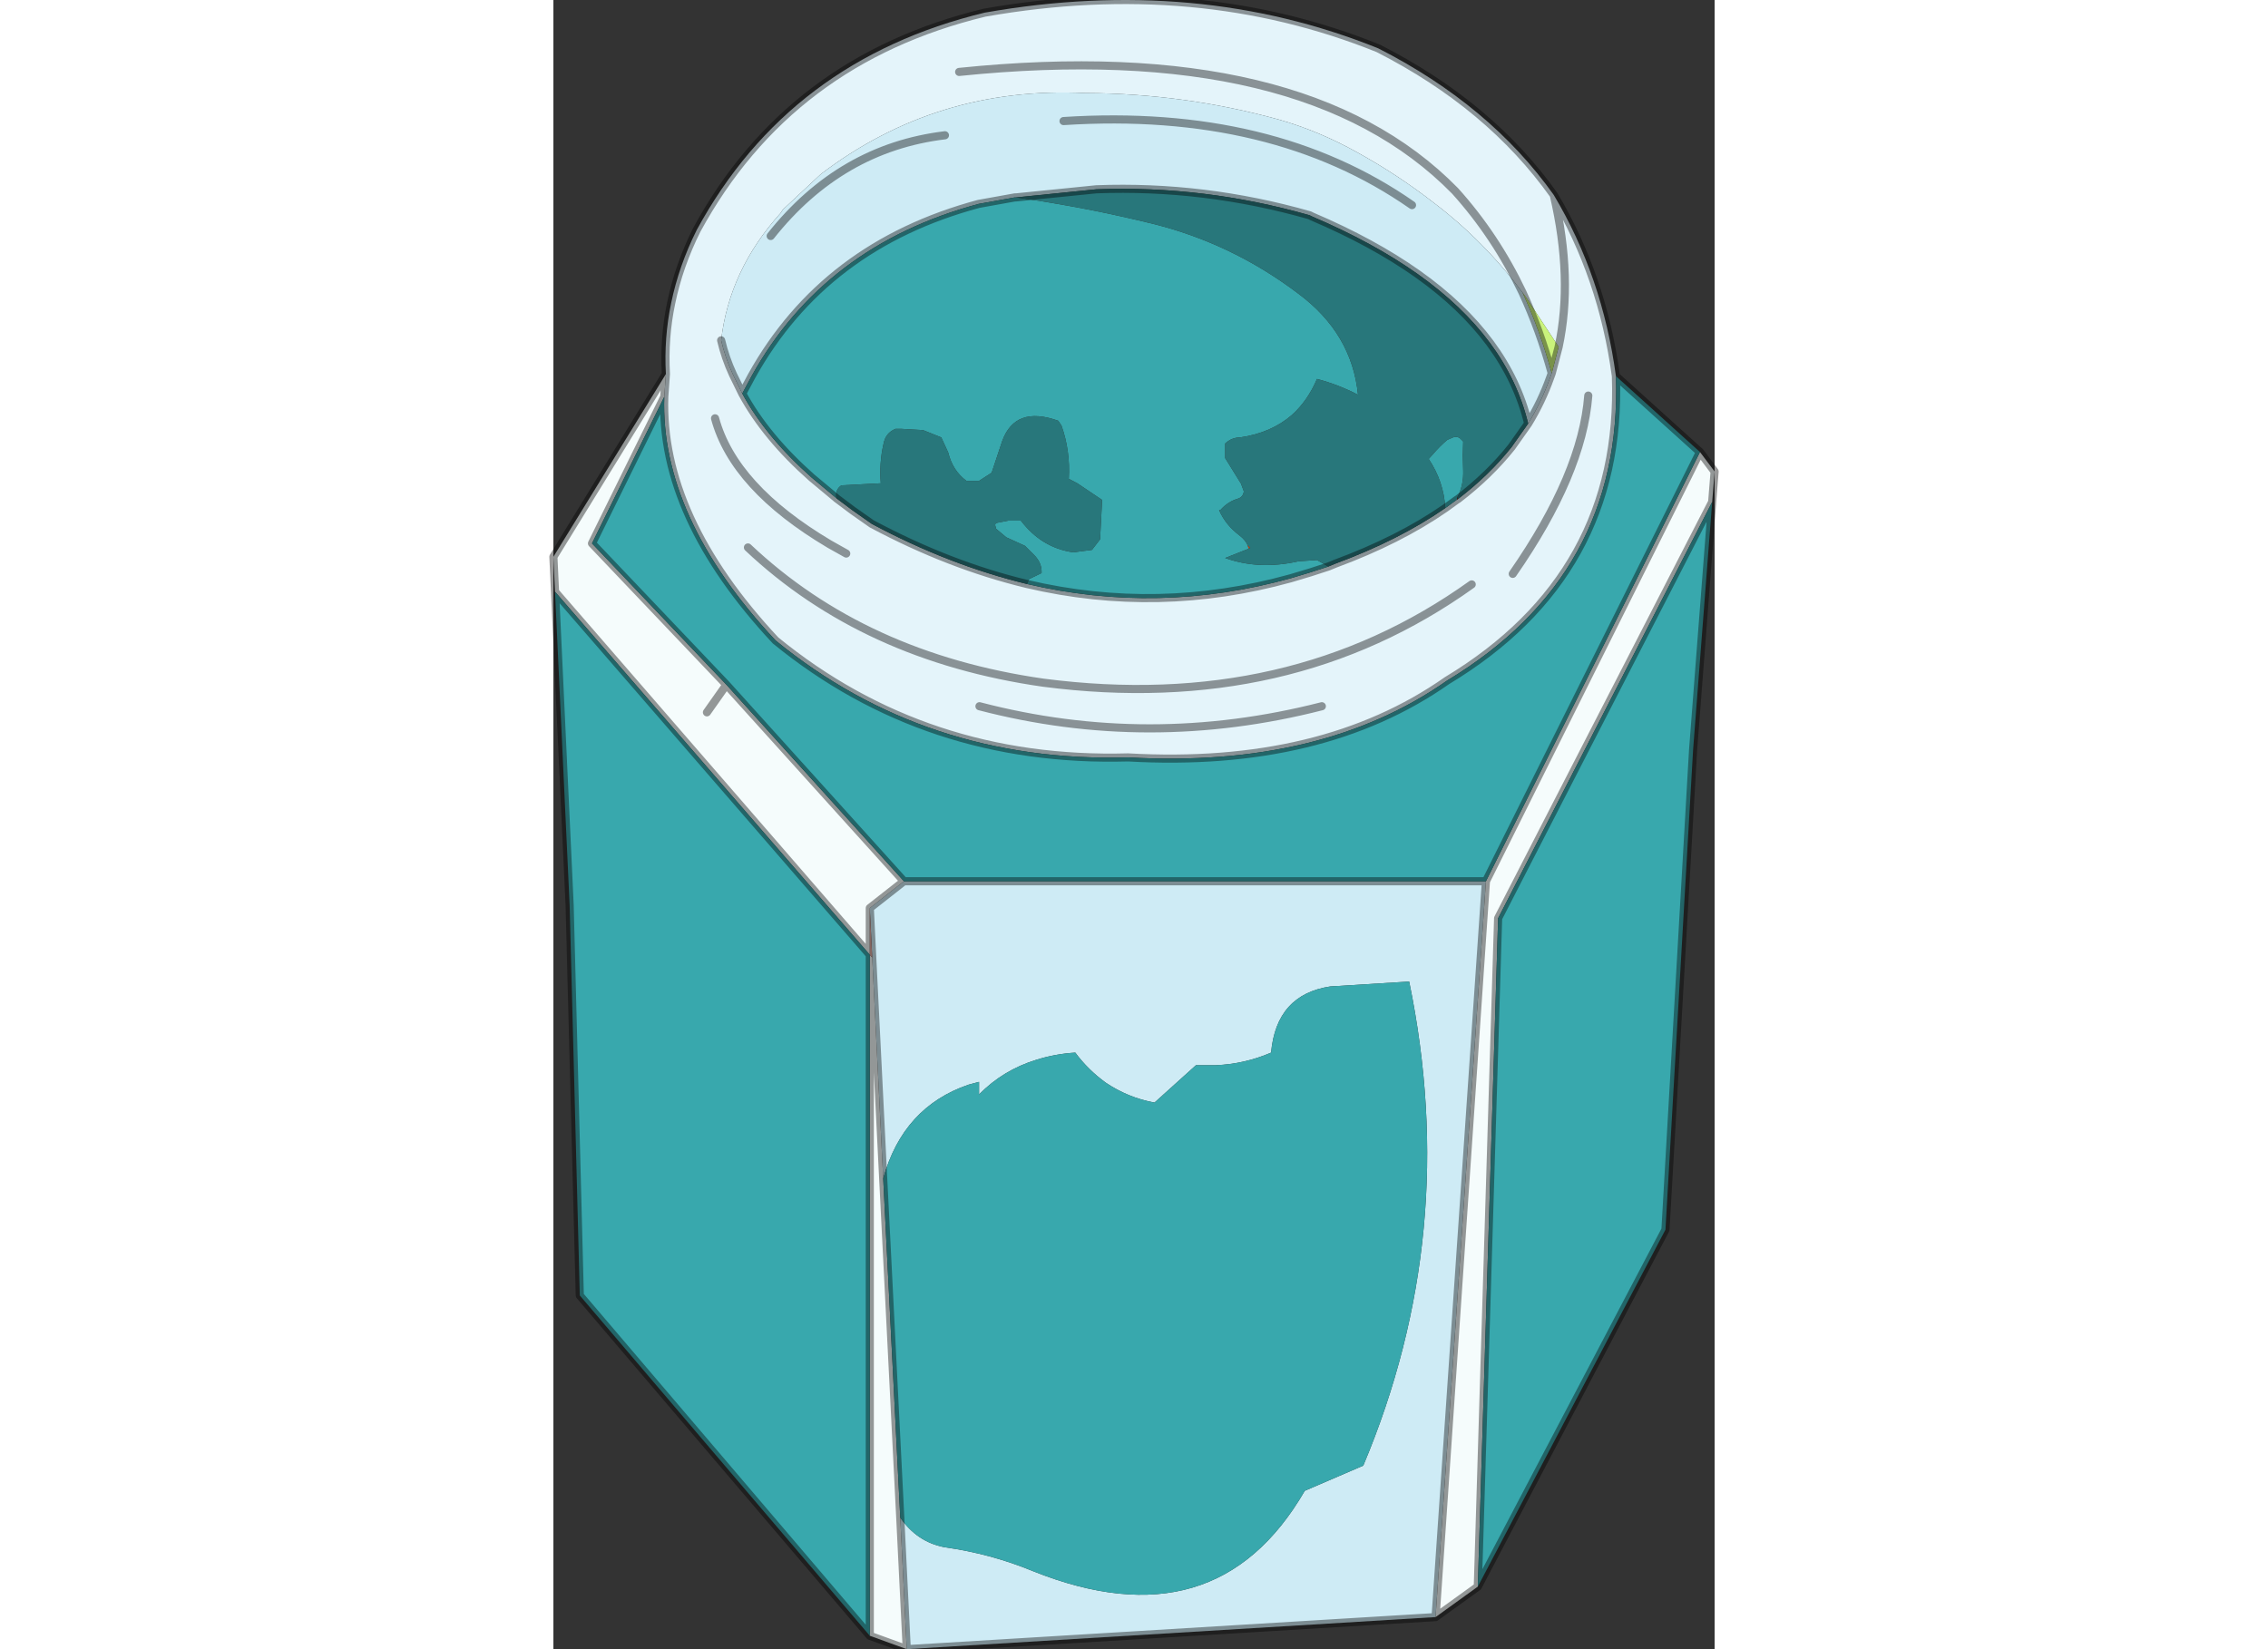 <svg xmlns:xlink="http://www.w3.org/1999/xlink" height="400.0px" width="550.0px" xmlns="http://www.w3.org/2000/svg" viewBox="162.85 128.494 142.95 203.056">
  <rect x="162.85" y="128.494" width="142.95" height="203.056" fill="#333333" stroke="none"/>
  <g transform="matrix(1.0, 0.0, 0.0, 1.0, 0.0, 0.0)">
    <use height="204.05" transform="matrix(1.0, 0.0, 0.0, 1.0, 162.35, 128.0)" width="143.95" xlink:href="#shape0"></use>
  </g>
  <defs>
    <g id="shape0" transform="matrix(1.0, 0.0, 0.0, 1.0, -162.35, -128.0)">
      <path d="M282.15 164.5 Q277.45 158.2 271.35 153.55 266.8 150.0 261.8 147.25 257.05 144.6 252.1 143.2 240.5 140.0 228.35 139.95 210.05 139.05 195.75 149.95 L191.1 154.3 190.8 154.75 Q184.5 161.75 183.5 170.4 184.0 172.55 184.95 174.6 L186.1 176.95 Q189.0 182.3 194.65 187.3 L197.65 189.8 197.7 189.85 199.7 191.35 202.05 193.0 Q211.6 198.1 221.15 200.4 237.35 204.2 253.6 199.7 L256.1 198.95 258.25 198.25 259.1 197.9 Q266.95 195.0 272.65 191.05 L274.1 190.0 274.2 189.95 Q278.05 187.0 280.8 183.55 L282.85 180.65 Q284.5 177.95 285.55 175.0 L285.75 174.45 286.6 171.2 Q288.4 162.8 286.0 152.5 288.4 162.8 286.6 171.2 L282.65 165.2 282.15 164.5 Q278.85 157.55 273.85 152.0 255.25 133.0 212.8 137.35 255.25 133.0 273.85 152.0 278.85 157.55 282.15 164.5 M176.7 174.55 Q176.45 170.1 177.35 165.8 178.3 161.2 180.5 156.8 191.9 135.85 215.95 130.05 242.1 125.45 264.4 134.45 278.15 141.45 286.0 152.5 292.0 162.55 293.65 174.8 294.5 199.25 272.85 212.3 257.45 223.1 233.6 221.75 208.7 222.45 190.2 207.35 176.0 192.15 176.5 177.35 L176.7 174.55 M198.9 196.65 L196.85 195.5 Q185.05 188.5 182.75 180.0 185.05 188.5 196.85 195.5 L198.9 196.65 M275.9 200.45 Q253.5 216.5 223.15 212.55 201.1 209.4 186.8 195.9 201.1 209.4 223.15 212.55 253.5 216.5 275.9 200.45 M280.95 199.15 Q289.5 186.85 290.25 177.2 289.5 186.85 280.95 199.15 M257.45 215.45 Q236.15 220.9 215.3 215.45 236.15 220.9 257.45 215.45" fill="#e4f4fa" fill-rule="evenodd" stroke="none"></path>
      <path d="M183.5 170.4 Q184.5 161.75 190.8 154.75 L191.1 154.3 195.75 149.95 Q210.05 139.05 228.35 139.95 240.5 140.0 252.1 143.2 257.05 144.6 261.8 147.25 266.8 150.0 271.35 153.55 277.45 158.2 282.15 164.5 284.3 169.15 285.75 174.45 L285.55 175.0 Q284.5 177.95 282.85 180.65 280.3 170.05 269.2 162.2 263.75 158.35 256.25 155.15 L255.95 155.0 Q243.0 151.3 229.7 151.8 L219.8 152.8 219.65 152.8 215.2 153.6 Q196.2 158.7 187.25 174.8 L186.1 176.95 184.95 174.6 Q184.0 172.55 183.5 170.4 M201.8 240.3 L206.0 237.0 277.65 237.0 271.45 327.6 206.35 331.55 205.55 315.35 Q207.6 318.35 211.0 319.0 216.7 319.8 221.9 321.95 244.4 330.95 255.35 312.05 L262.55 308.95 Q274.6 280.3 268.2 249.35 L258.5 249.95 Q251.85 250.95 251.2 258.1 247.95 259.5 244.4 259.65 L241.95 259.65 236.85 264.25 Q233.6 263.65 230.85 261.8 228.65 260.2 227.1 258.1 224.6 258.25 222.25 259.0 218.2 260.25 215.25 263.25 L215.25 261.7 213.95 262.05 Q205.9 264.8 203.45 273.6 L202.1 246.4 201.8 240.3 M211.05 145.15 Q198.2 146.7 189.6 157.55 198.2 146.7 211.05 145.15 M268.55 153.75 Q251.35 141.75 225.65 143.4 251.35 141.75 268.55 153.75" fill="#ceebf5" fill-rule="evenodd" stroke="none"></path>
      <path d="M176.7 174.55 L176.5 177.35 167.6 195.4 184.15 212.8 206.0 237.0 201.8 240.3 201.8 246.05 163.05 201.35 162.85 197.05 176.7 174.55 M181.75 216.2 L184.15 212.8 181.75 216.2 M304.0 184.15 L305.8 186.55 305.5 190.3 279.15 241.55 276.65 323.85 271.45 327.6 277.65 237.0 304.0 184.15 M205.55 315.35 L206.35 331.55 201.8 329.9 201.8 246.05 202.1 246.4 203.45 273.6 205.55 315.35" fill="#f5fcfc" fill-rule="evenodd" stroke="none"></path>
      <path d="M176.5 177.35 Q176.0 192.15 190.2 207.35 208.7 222.45 233.6 221.75 257.45 223.1 272.85 212.3 294.5 199.25 293.65 174.8 L304.0 184.15 277.65 237.0 206.0 237.0 184.15 212.8 167.6 195.4 176.5 177.35 M274.1 190.0 L272.65 191.05 Q272.45 187.75 270.6 185.0 L271.15 184.4 Q271.95 183.45 272.9 182.65 L273.6 182.35 Q274.2 182.15 274.6 182.6 L274.85 182.85 274.8 184.5 274.8 184.65 274.85 186.45 Q274.9 188.1 274.25 189.5 L274.1 189.75 274.1 190.0 M258.25 198.25 L256.1 198.95 253.6 199.7 Q237.35 204.2 221.15 200.4 L221.4 199.8 222.95 199.05 Q223.0 197.8 222.05 196.85 L220.9 195.7 218.6 194.65 217.35 193.6 217.3 193.4 Q217.1 192.9 217.55 192.85 L218.85 192.6 220.4 192.6 Q222.95 195.95 226.85 196.5 L229.15 196.2 230.15 194.9 230.4 190.05 227.35 188.0 226.3 187.45 Q226.5 184.0 225.4 180.9 L225.0 180.3 Q219.7 178.4 218.1 182.8 L216.8 186.7 215.25 187.7 213.7 187.7 Q212.0 186.45 211.45 184.2 L210.6 182.35 208.35 181.45 205.75 181.3 204.95 181.3 Q203.75 181.8 203.5 183.1 202.95 185.45 203.15 188.0 L198.3 188.25 Q197.5 188.8 197.7 189.8 L197.65 189.8 194.65 187.3 Q189.0 182.3 186.1 176.95 L187.25 174.8 Q196.2 158.7 215.2 153.6 L219.65 152.8 219.8 152.8 Q228.35 154.0 236.85 156.1 246.5 158.55 254.55 164.65 261.15 169.55 261.9 177.1 259.5 175.85 256.85 175.15 255.7 177.85 253.75 179.6 251.2 181.8 247.4 182.35 246.35 182.35 245.55 183.1 L245.55 184.9 247.5 188.05 247.85 189.0 Q247.75 189.7 247.1 189.9 245.9 190.25 245.0 191.25 L244.8 191.3 Q245.6 193.15 247.35 194.45 248.0 194.95 248.3 195.6 L248.45 196.05 245.55 197.2 Q249.7 198.7 254.6 197.6 L256.85 197.45 258.25 198.25 M163.05 201.35 L201.8 246.05 201.8 329.9 166.1 288.0 164.85 239.95 163.05 201.35 M276.65 323.85 L279.15 241.55 305.5 190.3 303.15 220.85 299.75 279.9 276.65 323.85 M203.45 273.6 Q205.9 264.8 213.95 262.05 L215.25 261.7 215.25 263.25 Q218.2 260.25 222.25 259.0 224.6 258.25 227.1 258.1 228.65 260.2 230.85 261.8 233.6 263.65 236.85 264.25 L241.95 259.65 244.4 259.65 Q247.95 259.5 251.2 258.1 251.85 250.95 258.5 249.95 L268.2 249.35 Q274.6 280.3 262.55 308.95 L255.35 312.05 Q244.4 330.95 221.9 321.95 216.7 319.8 211.0 319.0 207.6 318.35 205.55 315.35 L203.45 273.6" fill="#38a8ad" fill-rule="evenodd" stroke="none"></path>
      <path d="M197.7 189.85 L197.65 189.8 197.7 189.8 197.7 189.85 M248.3 195.6 L248.65 195.95 248.45 196.05 248.3 195.6" fill="#c84311" fill-rule="evenodd" stroke="none"></path>
      <path d="M282.85 180.65 L280.8 183.55 Q278.05 187.0 274.2 189.95 L274.1 189.75 274.25 189.5 Q274.9 188.1 274.85 186.45 L274.8 184.65 274.8 184.5 274.85 182.85 274.6 182.6 Q274.2 182.15 273.6 182.35 L272.9 182.65 Q271.95 183.45 271.15 184.4 L270.6 185.0 Q272.45 187.75 272.65 191.05 266.95 195.0 259.1 197.9 L258.25 198.25 256.85 197.45 254.6 197.6 Q249.7 198.7 245.55 197.2 L248.45 196.05 248.65 195.95 248.3 195.6 Q248.0 194.95 247.35 194.45 245.6 193.15 244.8 191.3 L245.0 191.25 Q245.9 190.25 247.1 189.9 247.75 189.7 247.85 189.0 L247.5 188.05 245.55 184.9 245.55 183.1 Q246.35 182.35 247.4 182.35 251.2 181.8 253.75 179.6 255.7 177.85 256.85 175.15 259.5 175.85 261.9 177.1 261.15 169.55 254.55 164.65 246.5 158.55 236.85 156.1 228.35 154.0 219.8 152.8 L229.7 151.8 Q243.0 151.3 255.95 155.0 L256.25 155.15 Q263.75 158.35 269.2 162.2 280.3 170.05 282.85 180.65 M221.15 200.4 Q211.6 198.1 202.05 193.0 L199.7 191.35 197.7 189.85 197.7 189.8 Q197.5 188.8 198.3 188.25 L203.15 188.0 Q202.95 185.45 203.5 183.1 203.75 181.8 204.95 181.3 L205.75 181.3 208.35 181.45 210.6 182.35 211.45 184.2 Q212.0 186.45 213.7 187.7 L215.25 187.7 216.8 186.7 218.1 182.8 Q219.7 178.4 225.0 180.3 L225.4 180.9 Q226.5 184.0 226.3 187.45 L227.35 188.0 230.4 190.05 230.15 194.9 229.15 196.2 226.85 196.5 Q222.95 195.95 220.4 192.6 L218.85 192.6 217.55 192.85 Q217.1 192.9 217.3 193.4 L217.35 193.6 218.6 194.65 220.9 195.7 222.05 196.85 Q223.0 197.8 222.95 199.05 L221.4 199.8 221.15 200.4" fill="#28777b" fill-rule="evenodd" stroke="none"></path>
      <path d="M286.6 171.2 L285.75 174.45 Q284.3 169.15 282.15 164.5 L282.65 165.2 286.6 171.2" fill="#caf37b" fill-rule="evenodd" stroke="none"></path>
      <path d="M274.2 189.95 L274.1 190.0 274.1 189.75 274.2 189.95" fill="#981314" fill-rule="evenodd" stroke="none"></path>
      <path d="M201.8 246.05 L201.8 240.3 202.1 246.4 201.8 246.05" fill="#dca8a0" fill-rule="evenodd" stroke="none"></path>
      <path d="M282.15 164.5 Q278.85 157.55 273.85 152.0 255.25 133.0 212.8 137.35 M286.0 152.5 Q278.15 141.45 264.4 134.45 242.1 125.45 215.95 130.05 191.9 135.85 180.5 156.8 178.3 161.2 177.35 165.8 176.45 170.1 176.7 174.55 L176.5 177.35 Q176.0 192.15 190.2 207.35 208.7 222.45 233.6 221.75 257.45 223.1 272.85 212.3 294.5 199.25 293.65 174.8 292.0 162.55 286.0 152.5 288.4 162.8 286.6 171.2 L285.75 174.45 285.55 175.0 Q284.5 177.95 282.85 180.65 L280.8 183.55 Q278.05 187.0 274.2 189.95 L274.1 190.0 272.65 191.05 Q266.95 195.0 259.1 197.9 L258.25 198.25 256.1 198.95 253.6 199.7 Q237.35 204.2 221.15 200.4 211.6 198.1 202.05 193.0 L199.7 191.35 197.7 189.85 197.65 189.8 194.65 187.3 Q189.0 182.3 186.1 176.95 L184.95 174.6 Q184.0 172.55 183.5 170.4 M176.7 174.55 L162.85 197.05 163.05 201.35 201.8 246.05 201.8 240.3 206.0 237.0 184.15 212.8 181.75 216.2 M184.15 212.8 L167.6 195.4 176.5 177.35 M186.1 176.95 L187.25 174.8 Q196.2 158.7 215.2 153.6 L219.65 152.8 219.8 152.8 229.7 151.8 Q243.0 151.3 255.95 155.0 L256.25 155.15 Q263.75 158.35 269.2 162.2 280.3 170.05 282.85 180.65 M182.75 180.0 Q185.05 188.5 196.85 195.5 L198.9 196.65 M189.6 157.55 Q198.2 146.7 211.05 145.15 M304.0 184.15 L293.65 174.8 M305.5 190.3 L305.8 186.55 304.0 184.15 277.65 237.0 271.45 327.6 276.65 323.85 279.15 241.55 305.5 190.3 303.15 220.85 299.75 279.9 276.65 323.85 M285.75 174.45 Q284.3 169.15 282.15 164.5 M225.65 143.4 Q251.35 141.75 268.55 153.75 M205.55 315.35 L206.35 331.55 271.45 327.6 M163.05 201.35 L164.85 239.95 166.1 288.0 201.8 329.9 201.8 246.05 202.1 246.4 201.8 240.3 M202.1 246.4 L203.45 273.6 205.55 315.35 M201.8 329.9 L206.35 331.55 M186.8 195.9 Q201.1 209.4 223.15 212.55 253.5 216.5 275.9 200.45 M206.0 237.0 L277.65 237.0 M215.3 215.45 Q236.15 220.9 257.45 215.45 M290.25 177.2 Q289.5 186.85 280.95 199.15" fill="none" stroke="#000000" stroke-linecap="round" stroke-linejoin="round" stroke-opacity="0.4" stroke-width="1.0"></path>
    </g>
  </defs>
</svg>